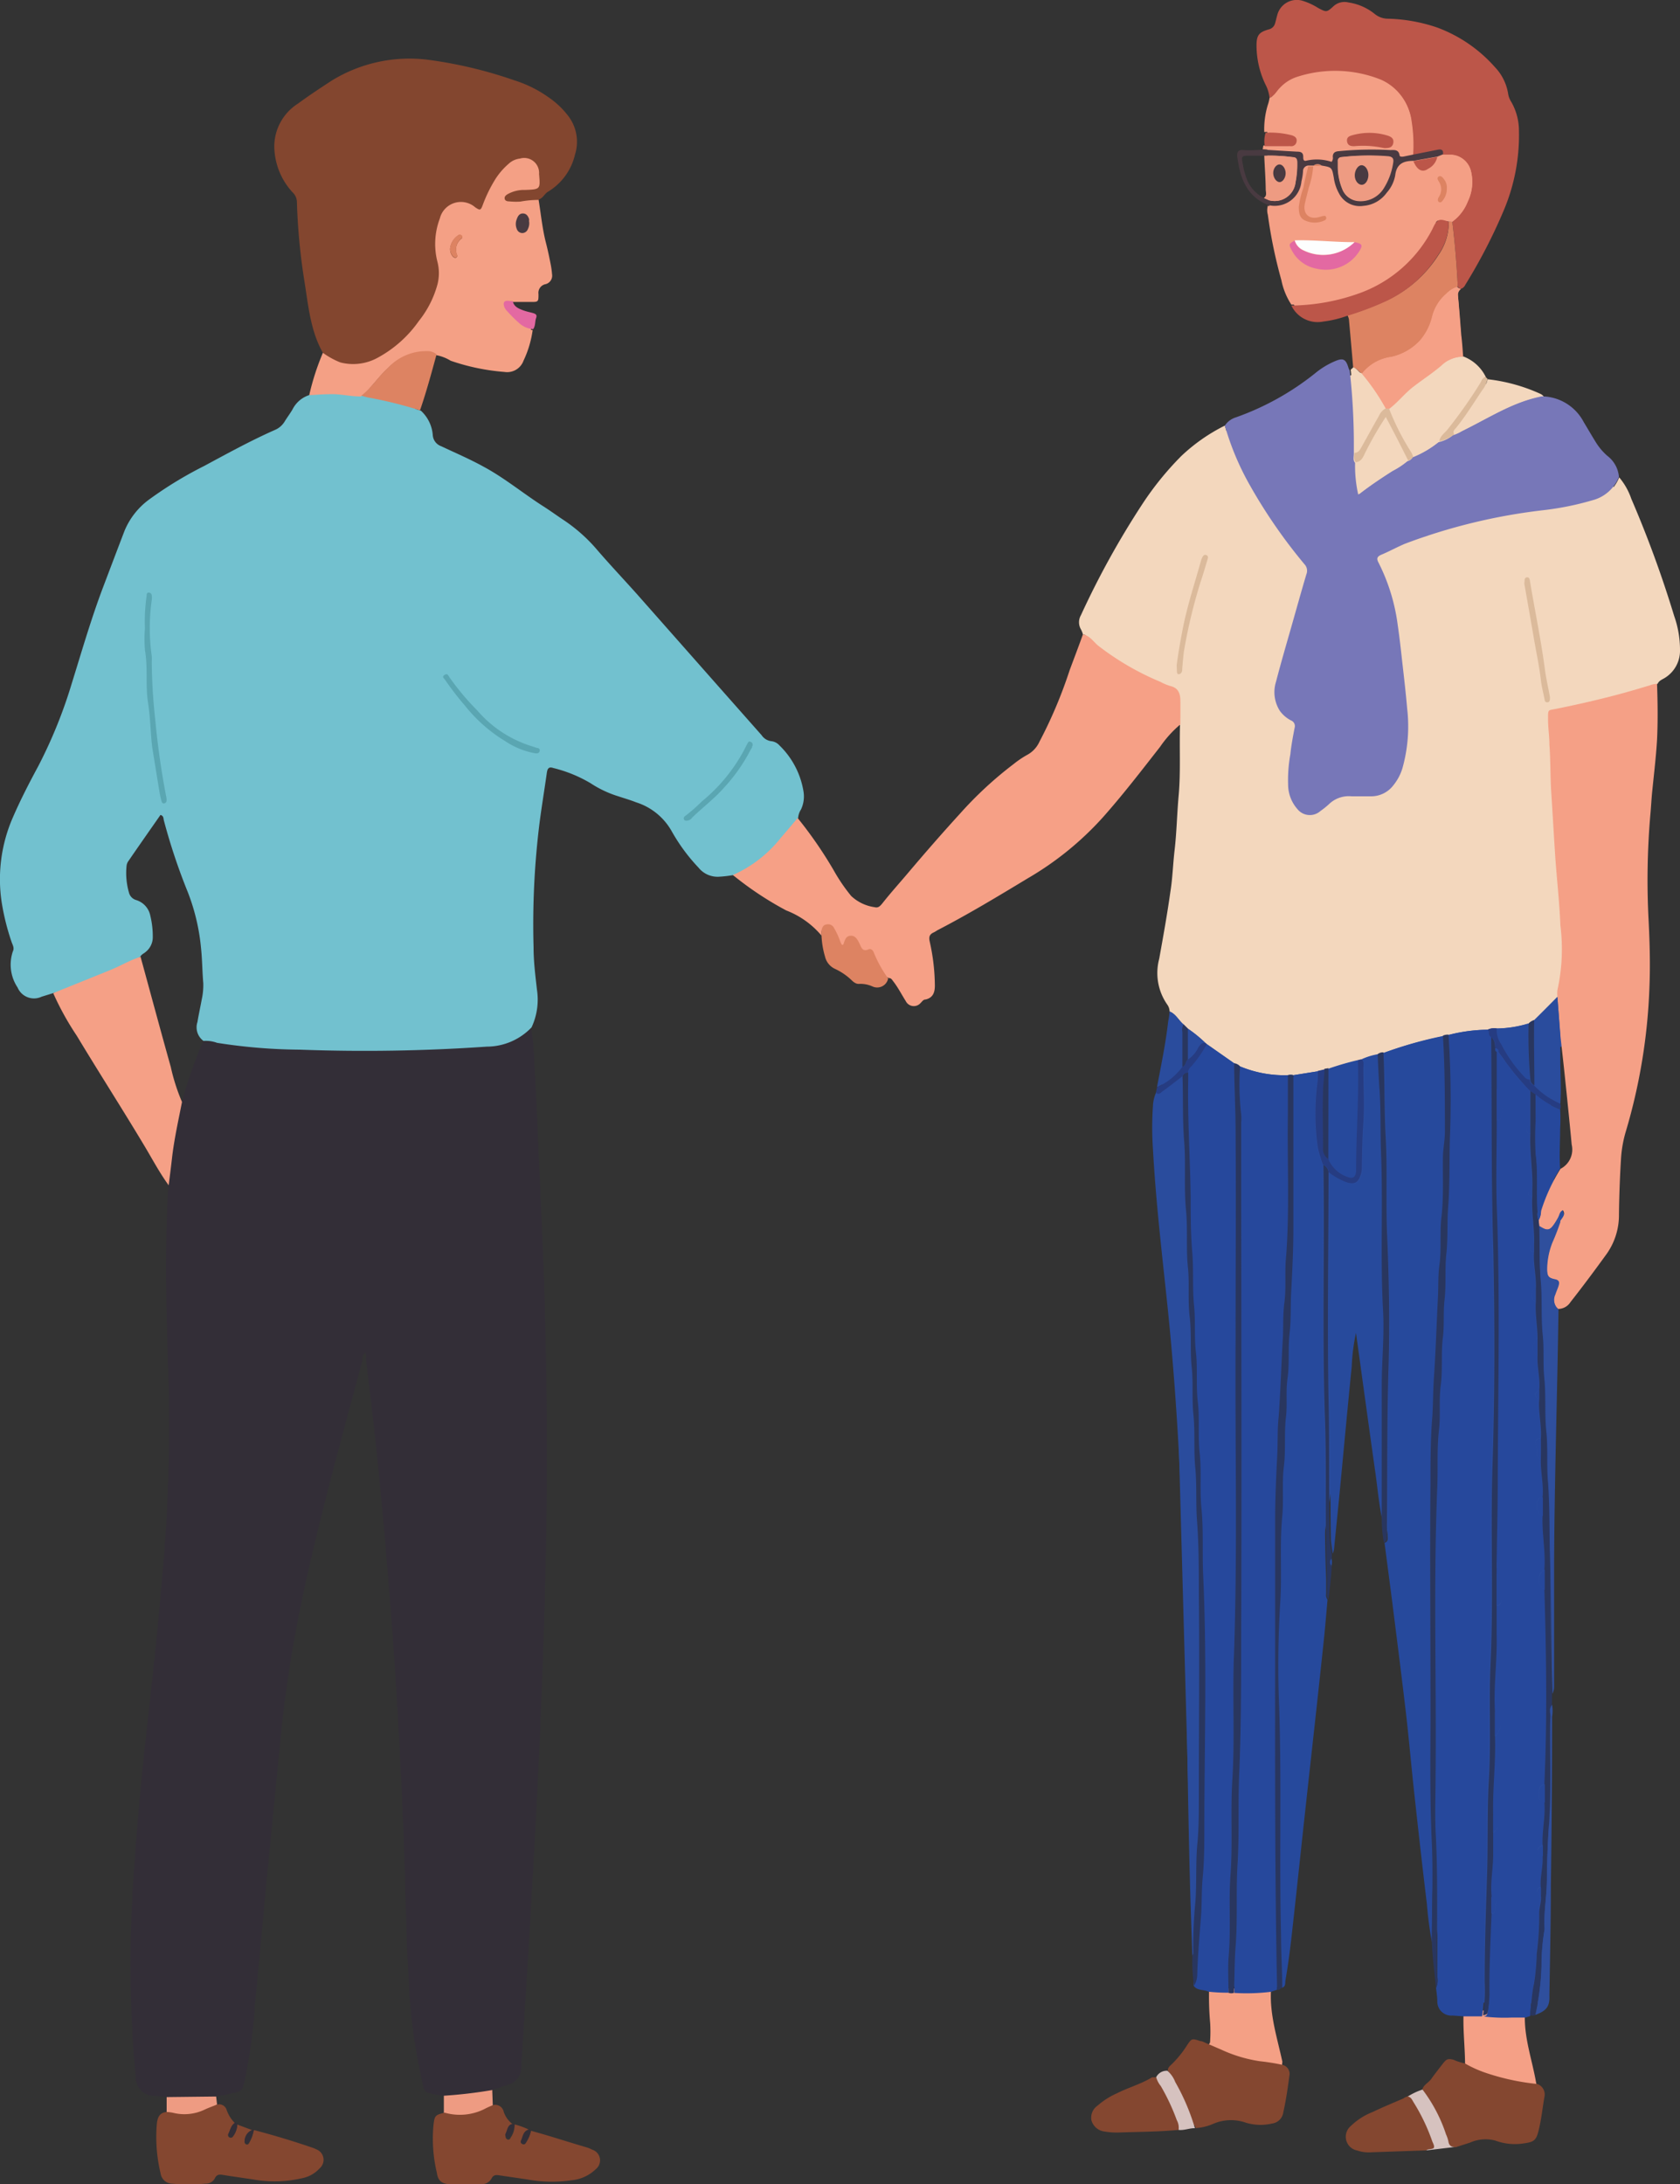 <?xml version="1.0" encoding="UTF-8"?> <svg xmlns="http://www.w3.org/2000/svg" viewBox="0 0 150 195.02"><rect x="0" y="0" width="150" height="195.02" fill="#333333" stroke="none"/><defs><style>.cls-1{fill:#f4a085;}.cls-2{fill:#83462f;}.cls-3{fill:#72c1cf;}.cls-4{fill:#f5a086;}.cls-5{fill:#f3d7bd;}.cls-6{fill:#2a4c9d;}.cls-7{fill:#844730;}.cls-8{fill:#ee9b82;}.cls-9{fill:#332e37;}.cls-10{fill:#7777b8;}.cls-11{fill:#26489c;}.cls-12{fill:#f6a086;}.cls-13{fill:#26499c;}.cls-14{fill:#bc5649;}.cls-15{fill:#274a9c;}.cls-16{fill:#f49f85;}.cls-17{fill:#dd8362;}.cls-18{fill:#29365f;}.cls-19{fill:#2f4f9d;}.cls-20{fill:#493a41;}.cls-21{fill:#d6c2bf;}.cls-22{fill:#e369a2;}.cls-23{fill:#dbba9b;}.cls-24{fill:#263c82;}.cls-25{fill:#5aa6b2;}.cls-26{fill:#fdfefe;}</style></defs><g id="Layer_2" data-name="Layer 2"><g id="Layer_1-2" data-name="Layer 1"><polygon class="cls-1" points="45.78 26.33 45.78 27.6 47.41 28.77 47.41 30.14 46.02 30.14 44.56 28.97 44.56 26.82 45.78 26.33"></polygon><polyline class="cls-1" points="41.43 23.44 41.07 20.33 39.7 20.66"></polyline><polygon class="cls-1" points="47.25 18.55 45.88 18.89 45.58 21.06 47.61 21.66 47.25 18.55"></polygon><polygon class="cls-2" points="47.85 18.41 48.83 16.18 48.22 13.14 43.95 13.54 38 18.07 28.93 30.8 28.73 33.03 33.37 32.51 39.69 29.79 45.17 19.06 47.85 18.41"></polygon><polygon class="cls-3" points="12.08 86.83 12.9 83.55 9.63 78.91 10.49 72.78 17.16 72.21 53.02 67.27 57.69 69.77 61.73 75.56 68.41 67.27 65.43 63.77 36.69 37.96 37.43 35.33 27.97 33.99 27.65 37.66 11.66 51.55 3.48 86.83 5.92 89.85 12.08 86.83"></polygon><polygon class="cls-4" points="70.75 72.21 71.56 73.83 66.89 78.91 64.25 77.49 70.75 72.21"></polygon><path class="cls-4" d="M73,82c0,.2.82,2.43.82,2.43l4.46,2.84h2.13l-1.32-3.85Z"></path><path class="cls-4" d="M113.68,9c-.1-.49-.31-1.58-.31-1.58l4.25-2,6.43,1,3.22,2.19L127,11.45l-.34,1.91,3.55-.31,1.78,3.21-.7,3.17-1.08.41-2.89-.21,1.5.42L128,22.27l-5.08,3.86-4.26,1.62-2.92-.18-.59-1-2-9.06V11.45Z"></path><polygon class="cls-4" points="121.56 34.69 121.92 30.45 129.77 24.42 130.16 26.13 130.66 32.99 126.11 37.66 121.92 36.92 121.56 34.69"></polygon><polygon class="cls-5" points="96.94 58.2 96.94 55.24 107.58 47.23 108.59 38.87 120.94 33.36 130.16 32.05 133.65 35.12 137.77 35.33 144.55 44.1 149.4 58.2 145.86 65.11 141.2 75.74 111.35 75.05 108.21 63.84 102.86 65.44 96.94 58.2"></polygon><polygon class="cls-6" points="104.96 88.97 103.31 99.9 104.96 118.45 106.58 177.3 114.47 177.43 117.42 142.79 121.08 117.75 125.56 148.34 129.02 178.77 137.31 178.88 138.21 174.63 138.47 145.56 138.6 118.05 140.6 111.75 138.36 104 138.6 93.61 141.2 93.1 140.38 87.44 104.96 88.97"></polygon><polygon class="cls-7" points="125.36 187.31 127.18 186.5 129.21 189.54 130.03 191.57 127.01 191.9 125.36 187.31"></polygon><polygon class="cls-7" points="103.03 185.69 104.49 184.89 107.07 188.8 106.88 189.75 105.14 190 103.23 187.91 103.03 185.69"></polygon><path class="cls-4" d="M137.28,186.5a18.13,18.13,0,0,1-4.62-1.12,10.15,10.15,0,0,1-1.85-1c0-1.63-.22-3.25-.12-4.88l1.64,0,0,0,.05,0a12.72,12.72,0,0,0,2.54.12c.42,0,.83,0,1.24,0-.14,2.22.64,4.26,1,6.38C137.24,186.19,137.26,186.34,137.28,186.5Z"></path><path class="cls-1" d="M114.52,184.75a15.28,15.28,0,0,0-2-.37,11.25,11.25,0,0,1-3.38-1.1l-1.41-.69c.22,0,.33-.15.32-.42a13.37,13.37,0,0,0,0-1.55,26.15,26.15,0,0,1-.09-3.19,15.34,15.34,0,0,0,1.79.1.75.75,0,0,0,.49,0,15.45,15.45,0,0,0,3.26-.11c-.2,2.33.53,4.48,1,6.68C114.45,184.32,114.49,184.54,114.52,184.75Z"></path><path class="cls-8" d="M44,188a4.64,4.64,0,0,0-.67.52,3,3,0,0,1-3.7.71c0-.85,0-1.71,0-2.57a22.3,22.3,0,0,0,4.29-.9Z"></path><path class="cls-8" d="M19.38,187.9c-.35.25-.71.46-1.06.75a2.66,2.66,0,0,1-2.87.5,2.21,2.21,0,0,0-.57-.11c0-.73,0-1.46,0-2.19l4.37-.08Z"></path><path class="cls-9" d="M19.29,187.19l-4.37.05-1.07-.1a1.67,1.67,0,0,1-1.73-1.72c-.06-.49-.1-1-.14-1.47a114.54,114.54,0,0,1-.11-15.5c.22-3.68.54-7.35.91-11,.34-3.3.73-6.61,1.07-9.92.36-3.52.69-7.06.94-10.59A151,151,0,0,0,15,121.58c-.13-4.23-.27-8.47-.1-12.7,0-1,.09-2,.14-3,.1-.79.2-1.57.29-2.36.19-1.71.57-3.39.9-5.08a39.93,39.93,0,0,1,1.9-5.45,2.92,2.92,0,0,1,1.21.17,49.31,49.31,0,0,0,7.38.61,157.69,157.69,0,0,0,16.7-.27,5.54,5.54,0,0,0,4-1.72A24,24,0,0,1,47.71,95c.16,2.64.27,5.28.38,7.91.25,5.77.54,11.54.64,17.31Q49,133.1,48.54,146c-.23,7.31-.57,14.61-1,21.92-.3,5.54-.66,11.08-1,16.62a1.56,1.56,0,0,1-1.16,1.59l-1.48.49a41.12,41.12,0,0,1-4.29.5c-2-.3-1.67-.2-2.07-2a49.46,49.46,0,0,1-1.05-8.41c-.28-4.77-.3-9.55-.51-14.33s-.45-9.38-.76-14.07q-.41-5.81-.91-11.59c-.36-4-.76-8.09-1.25-12.13l-.39-3.27a.71.71,0,0,0-.06-.55.76.76,0,0,0-.26.71c-.85,3.21-1.72,6.41-2.57,9.63-1.3,5-2.54,9.94-3.46,15-.53,2.92-.94,5.85-1.24,8.81q-.64,6.47-1.27,12.95c-.36,3.75-.69,7.5-1.06,11.25a46.34,46.34,0,0,1-.81,6.2c-.33,1.41-.09,1.37-1.78,1.7"></path><polygon class="cls-9" points="18.62 90.31 46.06 89.85 47.71 95.02 24.49 98.54 18.62 97.06 18.62 90.31"></polygon><path class="cls-3" d="M47.46,91.73a5.54,5.54,0,0,1-4,1.72,157.69,157.69,0,0,1-16.7.27,49.31,49.31,0,0,1-7.38-.61,2.92,2.92,0,0,0-1.21-.17,1.5,1.5,0,0,1-.54-1.69c.11-.67.26-1.34.38-2a6,6,0,0,0,.14-1.47c-.09-1-.09-2.08-.2-3.12a18.44,18.44,0,0,0-1.18-5,53.54,53.54,0,0,1-2.14-6.41c-.05-.18,0-.39-.3-.49-.95,1.36-1.91,2.73-2.85,4.1a.88.88,0,0,0-.18.46,6.28,6.28,0,0,0,.21,2.36.93.93,0,0,0,.64.68,1.83,1.83,0,0,1,1.27,1.4,7.78,7.78,0,0,1,.22,2A1.69,1.69,0,0,1,13,85c-.16.14-.39.22-.48.44-1,.31-1.89.85-2.85,1.24l-4.95,2-1,.31a1.59,1.59,0,0,1-2.15-.82,3.68,3.68,0,0,1-.42-3.23c.14-.28,0-.53-.1-.79a21,21,0,0,1-.9-3.59,13.77,13.77,0,0,1,1-7.58c.68-1.57,1.46-3.08,2.27-4.58a42.84,42.84,0,0,0,3-7.42c.89-2.86,1.72-5.74,2.78-8.54q.95-2.51,1.9-5a6.58,6.58,0,0,1,2.2-2.83,34.82,34.82,0,0,1,4.92-3c2.08-1.12,4.15-2.26,6.32-3.22a1.85,1.85,0,0,0,.86-.73c.23-.38.5-.73.72-1.11a2.54,2.54,0,0,1,1.61-1.31c.57,0,1.14,0,1.7-.08,1-.06,1.94.18,2.91.2l.55.15a37.35,37.35,0,0,1,4.69,1.16,3.29,3.29,0,0,1,1.06,2.17,1.13,1.13,0,0,0,.75,1c1.27.6,2.56,1.15,3.79,1.83,1.86,1,3.51,2.37,5.29,3.51.65.41,1.27.87,1.91,1.29a14.48,14.48,0,0,1,3,2.7c1.15,1.33,2.36,2.61,3.53,3.92l7.26,8.22L68,65.64a1.22,1.22,0,0,0,.89.54,1.14,1.14,0,0,1,.71.38,7.37,7.37,0,0,1,2.14,4.1,2.73,2.73,0,0,1-.22,1.61,1.64,1.64,0,0,0-.26.77c-.5.58-1,1.17-1.49,1.75a11.33,11.33,0,0,1-4.29,3.34,11.24,11.24,0,0,1-1.3.15,2.18,2.18,0,0,1-1.81-.81,16.33,16.33,0,0,1-2.39-3.24,5.56,5.56,0,0,0-3.17-2.59c-.53-.21-1.09-.37-1.63-.55a9.66,9.66,0,0,1-2.45-1.16,12.16,12.16,0,0,0-3.34-1.36c-.43-.15-.52.11-.57.46-.21,1.49-.46,3-.65,4.47a73.31,73.31,0,0,0-.53,11.08c0,1.27.16,2.52.3,3.77A5.85,5.85,0,0,1,47.46,91.73ZM12.94,56.11a11.19,11.19,0,0,0,0,2c.28,1.52,0,3.06.26,4.59.13.83.19,1.68.25,2.53,0,.53.07,1.09.15,1.63l.63,3.87a8.63,8.63,0,0,0,.2.88.2.2,0,0,0,.27.12.29.29,0,0,0,.15-.16.91.91,0,0,0,0-.33,69.68,69.68,0,0,1-1-7,49.44,49.44,0,0,1-.31-5.16,4,4,0,0,0,0-.49,17.75,17.75,0,0,1,0-5,1.4,1.4,0,0,0,0-.41.27.27,0,0,0-.27-.26c-.18,0-.18.17-.19.3A16.21,16.21,0,0,0,12.94,56.11ZM47.79,67.26c.21,0,.38,0,.4-.17s-.11-.21-.25-.26l-.39-.13a10.53,10.53,0,0,1-4.94-3.22,22.72,22.72,0,0,1-2.51-3c-.1-.15-.27-.26-.42-.16s0,.32.08.46A25.83,25.83,0,0,0,41.51,63a13.58,13.58,0,0,0,3.56,3.12A7.06,7.06,0,0,0,47.79,67.26Zm13.48,6a.64.64,0,0,0,.54-.25c.94-.91,2-1.71,2.87-2.7A15.19,15.19,0,0,0,67,67.06c.06-.13.13-.25.18-.38a.27.27,0,0,0-.13-.4c-.18-.08-.25.06-.31.18s-.2.39-.3.58a15.12,15.12,0,0,1-3.75,4.51,15.29,15.29,0,0,1-1.48,1.3.24.24,0,0,0-.1.35C61.13,73.26,61.23,73.27,61.27,73.28Z"></path><path class="cls-5" d="M96.69,56.64a2.23,2.23,0,0,0-.18-.45,1.26,1.26,0,0,1,0-1.26A75.84,75.84,0,0,1,102,45a27.3,27.3,0,0,1,3.47-4.28A16,16,0,0,1,109.36,38a24.31,24.31,0,0,0,2.14,5.17,47.19,47.19,0,0,0,5,7.27.84.84,0,0,1,.16.89c-.47,1.58-.92,3.17-1.36,4.75s-.93,3.22-1.35,4.84a3.1,3.1,0,0,0,.35,2.61,2.81,2.81,0,0,0,1,.85.54.54,0,0,1,.31.66c-.15.78-.3,1.57-.38,2.36a12.93,12.93,0,0,0-.2,2.71,3.33,3.33,0,0,0,.83,2.18,1.42,1.42,0,0,0,2.07.16,6.53,6.53,0,0,0,.77-.62,2.54,2.54,0,0,1,2-.68c.58,0,1.16,0,1.74,0a2.49,2.49,0,0,0,2-1,4.44,4.44,0,0,0,.8-1.52,13.8,13.8,0,0,0,.42-5.31c-.12-1.39-.28-2.78-.44-4.17-.12-1.09-.24-2.18-.4-3.27a17.2,17.2,0,0,0-1.74-5.64c-.17-.33-.08-.49.22-.64.73-.33,1.43-.72,2.16-1a51.68,51.68,0,0,1,12.38-3,26,26,0,0,0,4.35-.88,3.48,3.48,0,0,0,2.38-2.1,5.93,5.93,0,0,1,1.08,1.91A99.46,99.46,0,0,1,149.48,55a9.05,9.05,0,0,1,.52,3,2.85,2.85,0,0,1-1.31,2.5c-.24.16-.56.25-.69.56a1.83,1.83,0,0,0-.64.13c-1,.3-2,.6-3,.86-1.74.46-3.5.86-5.27,1.22-.87.17-.82,0-.82,1,0,.74.07,1.47.12,2.21.11,1.44.07,2.9.17,4.35.12,1.83.22,3.66.34,5.49.14,2.1.39,4.2.47,6.3a17,17,0,0,1-.27,5.81,3.55,3.55,0,0,0,0,.57c-.7.7-1.41,1.39-2.12,2.08a1.2,1.2,0,0,0-.5.31,10.1,10.1,0,0,1-2.79.44,1.32,1.32,0,0,0-.85.11,14.4,14.4,0,0,0-3.45.46,1,1,0,0,0-.5.09A35.83,35.83,0,0,0,123.57,94a.73.73,0,0,0-.51.16,5.89,5.89,0,0,0-1.48.45l-.33.08a26.19,26.19,0,0,0-2.62.76l-.36.06-.66.15-2.13.34a.84.84,0,0,0-.52,0,10.27,10.27,0,0,1-4.24-.78.84.84,0,0,0-.53-.28l-2.44-1.71-.14-.12a11.69,11.69,0,0,0-1.55-1.26l-.4-.39c-.43-.36-.67-.92-1.23-1.14a1.11,1.11,0,0,0-.2-.61,4.92,4.92,0,0,1-.73-4.1c.36-2,.72-4,1-6,.2-1.24.23-2.5.38-3.75.18-1.58.21-3.18.35-4.75.2-2.15.06-4.29.13-6.43,0-.71,0-1.42,0-2.13s-.17-1.12-.87-1.29a4.5,4.5,0,0,1-.91-.38A24.26,24.26,0,0,1,98,57.65C97.62,57.29,97.3,56.75,96.69,56.64Zm39.43-4.71a.91.91,0,0,0,0,.17c.29,1.64.58,3.28.86,4.92.21,1.23.48,2.46.62,3.7.07.6.23,1.18.34,1.77a.22.22,0,0,0,.22.2c.17,0,.24-.12.24-.27a1.07,1.07,0,0,0,0-.25c-.14-.77-.32-1.55-.43-2.33-.37-2.67-.91-5.32-1.35-8,0-.17,0-.34-.28-.31S136.13,51.78,136.12,51.93Zm-31.06,7.46c0,.23,0,.42,0,.61s0,.17.15.16a.38.38,0,0,0,.21-.1c.13-.13.1-.3.11-.47.06-.59.09-1.2.2-1.78a47.13,47.13,0,0,1,1.47-6c.21-.62.39-1.25.58-1.88,0-.16.1-.34-.11-.41s-.29.09-.37.24a2.18,2.18,0,0,0-.09.23c-.53,2-1.2,3.92-1.6,5.93C105.41,57.11,105.21,58.26,105.06,59.39Z"></path><path class="cls-10" d="M144.55,42.57a3.48,3.48,0,0,1-2.38,2.1,26,26,0,0,1-4.35.88,51.68,51.68,0,0,0-12.38,3c-.73.31-1.43.7-2.16,1-.3.15-.39.31-.22.64a17.2,17.2,0,0,1,1.74,5.64c.16,1.09.28,2.18.4,3.27.16,1.39.32,2.78.44,4.17a13.8,13.8,0,0,1-.42,5.31,4.44,4.44,0,0,1-.8,1.52,2.49,2.49,0,0,1-2,1c-.58,0-1.16,0-1.74,0a2.54,2.54,0,0,0-2,.68,6.53,6.53,0,0,1-.77.62,1.42,1.42,0,0,1-2.07-.16,3.33,3.33,0,0,1-.83-2.18,12.93,12.93,0,0,1,.2-2.71c.08-.79.23-1.58.38-2.36a.54.54,0,0,0-.31-.66,2.81,2.81,0,0,1-1-.85,3.1,3.1,0,0,1-.35-2.61c.42-1.62.89-3.23,1.35-4.84s.89-3.17,1.36-4.75a.84.84,0,0,0-.16-.89,47.19,47.19,0,0,1-5-7.27A24.31,24.31,0,0,1,109.36,38a1.84,1.84,0,0,1,1-.74,24.24,24.24,0,0,0,7.06-3.93,7.15,7.15,0,0,1,1.75-1.07c.75-.33,1-.2,1.23.59a.91.91,0,0,0,.11.22,59.78,59.78,0,0,1,.37,6.42c0,.33,0,.66,0,1s-.1.58.11.84a11.75,11.75,0,0,0,.28,2.83c1-.78,2-1.44,3-2.08a6.76,6.76,0,0,0,1.35-.9.63.63,0,0,0,.49-.34,9,9,0,0,0,2.29-1.35,3.15,3.15,0,0,0,1.33-.63,3.31,3.31,0,0,0,.74-.34c2.35-1.16,4.56-2.62,7.19-3.13a4.27,4.27,0,0,1,3.74,2.29c.37.61.72,1.22,1.1,1.83a5.4,5.4,0,0,0,1,1.18A2.65,2.65,0,0,1,144.55,42.57Z"></path><path class="cls-2" d="M28.83,31.5c-1.14-2-1.31-4.34-1.68-6.58a55,55,0,0,1-.64-6.9,1.23,1.23,0,0,0-.39-.85,6.15,6.15,0,0,1-1.63-4.12,4.55,4.55,0,0,1,2.13-3.81c.95-.7,1.94-1.35,2.93-2a13.25,13.25,0,0,1,8.77-1.89,39,39,0,0,1,7.6,1.82,10.92,10.92,0,0,1,3.16,1.59,7.4,7.4,0,0,1,1.55,1.46,3.8,3.8,0,0,1,.71,3.58,5.26,5.26,0,0,1-2.4,3.31c-.33.19-.46.6-.85.7a8.91,8.91,0,0,0-1.63.15,6.39,6.39,0,0,1-1.07.05c-.17,0-.35,0-.39-.24s.1-.3.24-.39A3,3,0,0,1,46.82,17c1.37,0,1.37-.06,1.25-1.43a1.33,1.33,0,0,0-1.71-1.37,1.74,1.74,0,0,0-1,.46,6.19,6.19,0,0,0-1.31,1.57,12.71,12.71,0,0,0-1,2.09c-.19.52-.25.52-.68.23a1.94,1.94,0,0,0-3.16,1,6.43,6.43,0,0,0-.21,3.88,4.06,4.06,0,0,1,0,2,9,9,0,0,1-1.67,3.28,10.67,10.67,0,0,1-3.65,3.26,4.54,4.54,0,0,1-3.35.43A7,7,0,0,1,28.83,31.5Z"></path><path class="cls-11" d="M129.34,92.4a14.4,14.4,0,0,1,3.45-.46c.29.13.08.52.35.66.08,6.35,0,12.7.11,19.05.13,6.51.14,13-.08,19.54-.19,5.85.11,11.71-.17,17.56-.17,3.49.07,7-.16,10.47-.18,2.65-.06,5.32-.14,8-.1,3.27-.24,6.54-.22,9.81a14.6,14.6,0,0,1-.15,3l-1.64,0-1-.07a1.25,1.25,0,0,1-1.36-1.24c0-.41-.07-.82-.11-1.23a1.69,1.69,0,0,0,.11-1c0-4.34.1-8.68-.14-13-.09-1.64,0-3.3,0-5,.08-8.57-.2-17.15.15-25.73.07-1.7,0-3.4.15-5.1.15-1.33,0-2.68.16-4s0-2.79.18-4.19c.12-1.11,0-2.24.15-3.36.14-1.39,0-2.79.17-4.19s.06-2.63.15-4c.14-2.13.1-4.28.17-6.42A87.15,87.15,0,0,0,129.34,92.4Z"></path><path class="cls-4" d="M139.05,89a3.55,3.55,0,0,1,0-.57,17,17,0,0,0,.27-5.81c-.08-2.1-.33-4.2-.47-6.3-.12-1.83-.22-3.66-.34-5.49-.1-1.45-.06-2.91-.17-4.35,0-.74-.12-1.47-.12-2.21,0-1-.05-.82.82-1,1.77-.36,3.53-.76,5.27-1.22,1-.26,2-.56,3-.86a1.83,1.83,0,0,1,.64-.13c.06,1.68.08,3.36,0,5-.09,1.51-.27,3-.42,4.5-.08.74-.11,1.48-.18,2.22a67.9,67.9,0,0,0-.15,9.46c.1,2,.15,4,.07,5.93A51.39,51.39,0,0,1,145.17,101a10.85,10.85,0,0,0-.44,2.5c-.1,1.64-.16,3.29-.18,4.94a6,6,0,0,1-1.21,3.67c-1,1.38-2.05,2.79-3.12,4.15a1.31,1.31,0,0,1-1.1.61,1.12,1.12,0,0,1-.27-1.35c.08-.26.21-.51.28-.77s.11-.45-.28-.53c-.64-.13-.73-.3-.74-1a6.68,6.68,0,0,1,.47-2.33,19.43,19.43,0,0,0,.71-1.84c.18-.32.54-.6.25-1-.26.13-.29.35-.37.54s-.23.43-.36.63c-.44.67-.67.71-1.38.25l-.05-.51a1.74,1.74,0,0,0,.21-.81,16.06,16.06,0,0,1,1.74-3.79,1.93,1.93,0,0,0,1-2.16c-.18-1.93-.38-3.87-.58-5.8-.13-1.28-.28-2.56-.42-3.84Z"></path><path class="cls-12" d="M96.69,56.64c.61.11.93.65,1.35,1a24.26,24.26,0,0,0,5.57,3.24,4.5,4.5,0,0,0,.91.38c.7.17.86.68.87,1.29s0,1.42,0,2.13a9.87,9.87,0,0,0-1.81,2C101.9,68.83,100.23,71,98.45,73a27.87,27.87,0,0,1-6.7,5.43c-2.63,1.59-5.26,3.18-8,4.6-.12.06-.23.15-.36.21-.38.17-.48.38-.38.83A18.41,18.41,0,0,1,83.47,88c0,.61-.17,1.09-.83,1.24-.21,0-.31.19-.45.32a.8.8,0,0,1-1.32-.18c-.37-.58-.68-1.2-1.1-1.74-.12-.15-.2-.34-.44-.31A10.81,10.81,0,0,1,78,85c-.05-.16-.25-.36-.45-.27-.56.25-.64-.18-.82-.51s-.33-.74-.81-.7-.5.44-.63.77c0,.06-.07.08-.16,0A2.52,2.52,0,0,1,75,84a6.3,6.3,0,0,0-.51-1.12.59.59,0,0,0-.68-.34c-.31,0-.39.28-.45.52a2.7,2.7,0,0,0,0,.49,7.74,7.74,0,0,0-3.16-2.26,29.57,29.57,0,0,1-4.76-3.16,11.33,11.33,0,0,0,4.29-3.34c.51-.58,1-1.17,1.49-1.75a37.24,37.24,0,0,1,3.22,4.67A15.7,15.7,0,0,0,76,80a3.83,3.83,0,0,0,2.1,1c.32.09.5-.12.68-.34.79-1,1.6-1.89,2.39-2.83,1.49-1.76,3-3.49,4.56-5.2a33.76,33.76,0,0,1,4.77-4.41,8.55,8.55,0,0,1,1.23-.83,2.5,2.5,0,0,0,1.08-1.17,40.94,40.94,0,0,0,2.69-6.37C95.89,58.8,96.3,57.73,96.69,56.64Z"></path><path class="cls-11" d="M136.63,180l-.42.14c-.41,0-.82,0-1.24,0a15.42,15.42,0,0,1-2.54-.1c.17,0,.34-.07.37-.28a11.32,11.32,0,0,0,.16-1.54c0-2.43.09-4.86.19-7.3.54-.09.25-.58.41-.87s0-.56-.4-.61c-.13-1.25.16-2.49.14-3.74,0-.68,0-1.36,0-2,.65-.5.65-1,0-1.48-.07-2.37.25-4.73.16-7.1a1.64,1.64,0,0,0,.41-1.8c-.08-.18-.18-.34-.4-.35-.14-2.29.21-4.58.15-6.87,0-.9,0-1.8,0-2.7.35,0,.45-.31.47-.58,0-.59,0-1.18,0-1.77,0-.29-.19-.43-.47-.46V140c.17,0,.31-.07.29-.28s-.16-.19-.29-.21c0-2.58.09-5.16.1-7.73,0-8,.21-16-.09-24.06-.09-2.55,0-5.11,0-7.67.38-.06.46-.36.47-.66a5,5,0,0,0-.15-1.84.37.37,0,0,0-.33-.3v-3.3h.16c.2.28.42.56.61.85a23.64,23.64,0,0,0,2.19,2.61v3.14c-.17,0-.3.09-.31.29a.31.31,0,0,0,.31.37c-.08,1.71.25,3.41.17,5.12-.14,0-.28,0-.3.21s.13.26.3.28c-.09,1.44.22,2.86.16,4.3-.18,0-.3.09-.31.29a.3.3,0,0,0,.31.36c-.09,1.11.22,2.2.16,3.31a.66.66,0,0,0,0,1.15c-.08,1.11.17,2.2.15,3.31a1.13,1.13,0,0,0-.13,1.43s.1,0,.15,0c-.06,1,.26,2.08.15,3.14-.45.3-.45.53,0,.82-.09,1.16.23,2.31.15,3.47-.32,0-.54.21-.42.54a3.53,3.53,0,0,1,.12,1c0,.2.14.28.32.3-.06,1.16.26,2.31.15,3.47-.38,0-.49.27-.48.61s-.06.88.49,1c-.07,1.6.28,3.19.16,4.79a1.07,1.07,0,0,0,0,1.81c.17,5.78.26,11.56,0,17.34-.56.16-.48.62-.49,1s.1.58.48.61c.11,1.27-.22,2.53-.16,3.8-.6.4-.6.56,0,1,.06.94-.24,1.86-.16,2.8a.3.3,0,0,0-.31.29c0,.22.07.35.3.37.1.56-.18,1.08-.14,1.63a25.49,25.49,0,0,1-.22,3.6,20.51,20.51,0,0,1-.24,2.69A26.35,26.35,0,0,0,136.63,180Z"></path><path class="cls-11" d="M110.72,95.21A10.27,10.27,0,0,0,115,96c0,1.13,0,2.26,0,3.39-.07,4.23.16,8.46-.15,12.69-.11,1.39,0,2.79-.16,4.19-.14,1.11-.08,2.24-.15,3.37-.13,2.27-.2,4.54-.36,6.81-.08,1.15-.07,2.3-.13,3.45-.1,2-.14,4-.19,5.92-.07,3.39,0,6.77,0,10.16,0,10.42,0,20.84.17,31.26,0,.13,0,.27,0,.41l-.56.19a17.75,17.75,0,0,1-3.26.1c0-1.45,0-2.9.14-4.35.17-2.44,0-4.88.17-7.33.19-2.73,0-5.48.15-8.23.21-3.92.13-7.85.16-11.78.1-15.34,0-30.68,0-46a3.64,3.64,0,0,0,0-.74A23.44,23.44,0,0,1,110.72,95.21Z"></path><path class="cls-13" d="M123.57,94a35.83,35.83,0,0,1,5.27-1.47c.17,2.85.17,5.7.18,8.56,0,.8-.17,1.58-.18,2.38,0,1.73.07,3.45-.12,5.18-.16,1.41,0,2.85-.18,4.28-.12,1-.09,2.07-.15,3.11-.12,2.33-.19,4.66-.35,7-.08,1.15-.07,2.3-.14,3.45-.14,2-.14,4.12-.17,6.17-.09,6.06-.07,12.11,0,18.16,0,4.59-.1,9.18.12,13.77.15,2.93,0,5.88,0,8.82a32.64,32.64,0,0,1-.45-3.42c-.4-3.3-.77-6.6-1.13-9.91-.25-2.29-.45-4.59-.71-6.88-.39-3.36-.82-6.71-1.24-10.06-.23-1.8-.47-3.59-.7-5.39.37-.12.27-.43.27-.69.05-5,0-10,.15-15.07.11-3.84,0-7.68-.12-11.52-.12-3,0-6-.14-9C123.63,99,123.7,96.45,123.57,94Z"></path><path class="cls-11" d="M107.75,93.22l2.44,1.71c0,2,.11,4.06.13,6.09.08,6.16.07,12.32,0,18.48-.06,9.37.18,18.74-.14,28.11-.14,3.82.09,7.64-.16,11.45-.18,2.8,0,5.6-.16,8.4-.18,2.44.06,4.89-.17,7.33-.1,1,0,2.09,0,3.13a15.33,15.33,0,0,1-1.79-.09c-.43-.22-1-.06-1.32-.53a2,2,0,0,0,.29-1.09c0-1.7.2-3.39.33-5.08.09-1.15,0-2.3.15-3.45.14-1.53.15-3.07.15-4.6,0-7.45.24-14.9-.1-22.34-.1-2,0-4.06-.16-6.09-.15-1.64,0-3.29-.16-4.94-.16-1.49,0-3-.16-4.52s0-3-.17-4.43,0-2.74-.16-4.11c-.16-1.61,0-3.23-.17-4.85s-.12-3.29-.14-4.93c0-3.52-.29-7-.22-10.55v-.57a.84.84,0,0,1,.3-.56A10.45,10.45,0,0,0,107.75,93.22Z"></path><path class="cls-13" d="M115.48,96l2.13-.34a6.72,6.72,0,0,1,0,.9,21.63,21.63,0,0,0,0,5.85,10.81,10.81,0,0,0,.48,1.63c.08,7.37-.11,14.73.12,22.1.16,4.94,0,9.88.2,14.83,0,.44,0,.88,0,1.32a.74.74,0,0,0,.12.54c-.11,1.23-.21,2.46-.34,3.69q-.45,4.26-.92,8.51t-.91,8.28c-.31,2.86-.61,5.73-.93,8.59-.18,1.67-.38,3.33-.67,5,0,.23,0,.51-.33.59,0-1.54-.08-3.07-.11-4.61-.16-6.81.06-13.62-.17-20.43a91.51,91.51,0,0,1,.09-9.22c.18-2.57-.06-5.16.18-7.73.14-1.5,0-3,.15-4.52s0-2.9.18-4.36c.13-1.16,0-2.34.15-3.53s0-2.67.18-4c.13-1.19.08-2.4.14-3.61.1-1.91.18-3.83.2-5.75C115.5,105.09,115.47,100.52,115.48,96Z"></path><path class="cls-14" d="M113.35,8.74A3.2,3.2,0,0,0,113,7.57a8.06,8.06,0,0,1-.81-3.51c0-.92.22-1.19,1.11-1.44a.75.75,0,0,0,.55-.55c.07-.24.12-.48.19-.72A1.8,1.8,0,0,1,116.27.06a5.87,5.87,0,0,1,1.42.65c.75.4.77.4,1.4-.18A1.46,1.46,0,0,1,120.4.22a4.85,4.85,0,0,1,2.31,1,1.88,1.88,0,0,0,1.2.45,14.75,14.75,0,0,1,4.36.77A12.76,12.76,0,0,1,133.48,6a4.44,4.44,0,0,1,1.18,2.4,1.88,1.88,0,0,0,.27.69,5.18,5.18,0,0,1,.69,2.52,17.25,17.25,0,0,1-1.38,7.23,48.35,48.35,0,0,1-3.41,6.59.66.66,0,0,1-.34.34c-.12,0-.26-.05-.33-.18-.1-1.94-.25-3.87-.49-5.79A4,4,0,0,0,131.05,18a4,4,0,0,0,.26-2.8,1.91,1.91,0,0,0-1.75-1.37l-.74,0c.05-.39-.15-.48-.49-.41l-2.16.43a13.36,13.36,0,0,0-.13-3,4.59,4.59,0,0,0-2.75-3.65,11,11,0,0,0-7.41-.27,3.6,3.6,0,0,0-1.6,1C114,8.14,113.8,8.58,113.35,8.74Z"></path><path class="cls-1" d="M28.83,31.5a7,7,0,0,0,1.56.86,4.54,4.54,0,0,0,3.35-.43,10.67,10.67,0,0,0,3.65-3.26,9,9,0,0,0,1.67-3.28,4.06,4.06,0,0,0,0-2,6.43,6.43,0,0,1,.21-3.88,1.94,1.94,0,0,1,3.16-1c.43.29.49.29.68-.23a12.71,12.71,0,0,1,1-2.09,6.19,6.19,0,0,1,1.31-1.57,1.74,1.74,0,0,1,1-.46,1.33,1.33,0,0,1,1.71,1.37c.12,1.37.12,1.38-1.25,1.43a3,3,0,0,0-1.58.39c-.14.09-.27.2-.24.39s.22.24.39.24A6.39,6.39,0,0,0,46.46,18a8.91,8.91,0,0,1,1.63-.15c.21,1.27.33,2.56.65,3.81.17.66.31,1.33.44,2a7.35,7.35,0,0,1,.11.82.78.78,0,0,1-.57.89.79.79,0,0,0-.64.89c0,.7,0,.71-.77.7l-1.57,0-.23,0c-.47-.1-.67.1-.52.53a1.14,1.14,0,0,0,.27.39,12.64,12.64,0,0,0,1,1,2.11,2.11,0,0,0,1.3.59,9.33,9.33,0,0,1-.82,2.74,1.55,1.55,0,0,1-1.69,1,19.26,19.26,0,0,1-4.81-1,3.74,3.74,0,0,0-1.3-.5,1.22,1.22,0,0,0-.83-.29,4.62,4.62,0,0,0-3.45,1.44c-.88.78-1.5,1.81-2.44,2.54-1,0-1.93-.26-2.91-.2-.56,0-1.13.06-1.7.08A22.22,22.22,0,0,1,28.83,31.5ZM47.25,19.83s0-.14,0-.24c-.09-.28-.24-.52-.55-.53s-.47.24-.56.51a1.14,1.14,0,0,0,0,.87.53.53,0,0,0,.49.37.54.54,0,0,0,.5-.35A1.18,1.18,0,0,0,47.25,19.83Zm-7.06,2.34a1,1,0,0,0,.26.76.31.31,0,0,0,.21.09.17.17,0,0,0,.15-.24,1.23,1.23,0,0,1,.39-1.47.17.17,0,0,0,0-.28.25.25,0,0,0-.31,0A1.66,1.66,0,0,0,40.19,22.17Z"></path><path class="cls-15" d="M121.58,94.57a5.89,5.89,0,0,1,1.48-.45c0,1,.08,1.91.14,2.87.14,2,.08,4,.16,6,.19,4.7-.08,9.4.18,14.1.12,2.19-.08,4.38-.12,6.58-.06,3.46,0,6.93,0,10.39,0,.55,0,1.1,0,1.65-.3-1.39-.42-2.82-.62-4.23-.58-4.1-1.14-8.21-1.73-12.47a17.38,17.38,0,0,0-.38,3c-.37,3.69-.71,7.38-1.06,11.07-.17,1.75-.35,3.5-.52,5.25a2.5,2.5,0,0,1-.11.39,12.15,12.15,0,0,1-.17-1.21c-.08-4.21,0-8.41-.12-12.61-.16-6.73,0-13.47,0-20.21a5.88,5.88,0,0,0,1.72.94c.59.13.88,0,1.09-.57a1.94,1.94,0,0,0,.15-.63c0-1.4,0-2.79.14-4.19.12-1.61,0-3.24,0-4.86C121.74,95.08,121.83,94.79,121.58,94.57Z"></path><path class="cls-16" d="M128.82,13.81l.74,0a1.91,1.91,0,0,1,1.75,1.37,4,4,0,0,1-.26,2.8,4,4,0,0,1-1.38,1.79h-.32c-.85-.31-1-.25-1.43.55a11.84,11.84,0,0,1-6.43,5.74,18.48,18.48,0,0,1-6.19,1.14,6.2,6.2,0,0,1-.89-2.18,43.24,43.24,0,0,1-1.21-5.84,1.49,1.49,0,0,1,0-.81,2.4,2.4,0,0,0,2.93-2.13,5.2,5.2,0,0,0,.14-.88.5.5,0,0,1,.5-.53c-.14.62-.31,1.22-.42,1.84a8.75,8.75,0,0,0-.42,1.75c0,.49.05,1,.55,1.2a2.06,2.06,0,0,0,1.75,0,.23.23,0,0,0,.12-.34c-.06-.12-.18-.09-.28-.05l-.32.09c-.88.25-1.46-.27-1.28-1.17.09-.49.24-1,.35-1.44a7.73,7.73,0,0,0,.4-1.91H118c.93.16.93.16,1.1,1.09a4,4,0,0,0,.46,1.39,2.09,2.09,0,0,0,2.19,1.12,2.83,2.83,0,0,0,2.08-1.18,3.15,3.15,0,0,0,.75-1.53c.12-1,.72-1.35,1.65-1.31.32.8.77,1,1.31.68a1.53,1.53,0,0,0,.82-1.06ZM115.6,21.46c-.52.29-.54.33-.31.78A3.14,3.14,0,0,0,117.61,24a3.53,3.53,0,0,0,3.75-1.54c.34-.56.29-.67-.42-.82C119.16,21.63,117.38,21.41,115.6,21.46Zm13.58-4.6a1.2,1.2,0,0,0-.28-.85c-.1-.14-.23-.37-.45-.22s-.07.3,0,.44a1.25,1.25,0,0,1,0,1.4.49.49,0,0,0-.08.23.26.26,0,0,0,.09.21.25.25,0,0,0,.22,0A1.64,1.64,0,0,0,129.18,16.86Z"></path><path class="cls-6" d="M106.46,174.63c-.08-2.26-.16-4.51-.22-6.76-.19-7.34-.27-14.69-.39-22-.07-4.64-.26-9.29-.48-13.93-.26-5.47-.65-10.92-1.24-16.37-.46-4.31-.95-8.63-1.19-13a28.2,28.2,0,0,1,0-3.79,3.28,3.28,0,0,1,.3-1.27c.21.26.4,0,.55-.07.61-.44,1.2-.9,1.79-1.36.07,2,0,3.89.15,5.84s0,4.06.16,6.09c.16,1.69,0,3.4.17,5.1.15,1.47,0,3,.16,4.44s0,3,.18,4.51,0,2.79.15,4.19c.15,1.58,0,3.18.17,4.77s0,3.12.15,4.68c.17,2.19.13,4.39.17,6.58.1,5.94,0,11.88,0,17.82,0,1.42,0,2.85-.11,4.28-.16,1.77-.07,3.56-.19,5.34a43,43,0,0,0-.2,4.68C106.55,174.47,106.49,174.55,106.46,174.63Z"></path><path class="cls-4" d="M4.75,88.67l4.95-2c1-.39,1.86-.93,2.85-1.24.9,3.28,1.78,6.56,2.7,9.84a17.36,17.36,0,0,0,1,3.12c-.33,1.69-.71,3.37-.9,5.08-.09.79-.19,1.57-.29,2.36-.78-1.07-1.4-2.23-2.07-3.36-2-3.35-4.11-6.63-6.14-10A25.42,25.42,0,0,1,4.75,88.67Z"></path><path class="cls-16" d="M113.35,8.74c.45-.16.62-.6.93-.9a3.6,3.6,0,0,1,1.6-1,11,11,0,0,1,7.41.27A4.59,4.59,0,0,1,126,10.8a13.36,13.36,0,0,1,.13,3l-.88.18c-.14,0-.33,0-.35-.13-.09-.53-.5-.42-.84-.45a30.86,30.86,0,0,0-4.61.1c-.34,0-.5.17-.51.5a.55.55,0,0,1-.13.42,4.21,4.21,0,0,0-2.23-.11c-.28.09-.31-.15-.3-.35,0-.37-.22-.44-.54-.45-1,0-2-.12-3-.18l.06-.34,2.12,0a.85.85,0,0,1,.16,0,.48.48,0,0,0,.57-.46c0-.29-.19-.43-.43-.51a7.67,7.67,0,0,0-2.34-.23,7.51,7.51,0,0,1,.31-2.4A3.29,3.29,0,0,0,113.35,8.74Zm10.06,4.45h.22c.34,0,.68,0,.77-.46s-.23-.58-.56-.68a5.54,5.54,0,0,0-3.15,0c-.24.07-.46.2-.42.52s.28.44.58.44h.08A8.49,8.49,0,0,1,123.41,13.19Z"></path><path class="cls-7" d="M22.66,190.18q2.65.69,5.27,1.59a1.94,1.94,0,0,1,.3.13,1,1,0,0,1,.31,1.7,2.85,2.85,0,0,1-1.55.88,10.92,10.92,0,0,1-4.41.11c-.87-.13-1.74-.25-2.61-.39-.34-.06-.62-.09-.8.32a.91.91,0,0,1-.83.45,16.37,16.37,0,0,1-3,0,1.06,1.06,0,0,1-1-.91,13.86,13.86,0,0,1-.33-4.49c.07-.57.27-.94.86-1a3.55,3.55,0,0,1,.57.07,4.19,4.19,0,0,0,2.87-.3c.35-.16.71-.29,1.06-.43a.71.71,0,0,1,.88.52,3.12,3.12,0,0,0,.74,1.15c-.37.21-.42.61-.59.95a.22.22,0,0,0,.13.33.23.23,0,0,0,.28-.11,1.79,1.79,0,0,0,.37-1.06l1.47.55a1.05,1.05,0,0,0-.81.92.27.27,0,0,0,.11.29c.15.07.25,0,.32-.16A3.23,3.23,0,0,0,22.66,190.18Z"></path><path class="cls-7" d="M45.94,189.68a6.6,6.6,0,0,1,1.33.49c-.56.07-.57.58-.75,1-.06.11,0,.21.13.27s.26,0,.32-.14a3,3,0,0,0,.44-1.05c1.67.45,3.32,1,5,1.49a2.53,2.53,0,0,1,.45.19,1,1,0,0,1,.34,1.74,3.57,3.57,0,0,1-2.2,1,12.12,12.12,0,0,1-3.94-.08l-2.52-.37c-.31-.05-.51,0-.66.3a1,1,0,0,1-.9.5,16.3,16.3,0,0,1-2.88,0c-.68-.05-1-.34-1.09-1a13.14,13.14,0,0,1-.31-4.24c.1-.87.13-.94,1-1.15a4.92,4.92,0,0,0,3.7-.4,6.76,6.76,0,0,1,.67-.29.79.79,0,0,1,.91.63,2.32,2.32,0,0,0,1,1.23c-.63-.05-.62.49-.8.85a.26.26,0,0,0,.1.36c.14.08.26,0,.32-.16A1.88,1.88,0,0,0,45.94,189.68Z"></path><path class="cls-7" d="M104.27,184.89c0-.23.1-.35.24-.48a9.17,9.17,0,0,0,1.46-1.77c.43-.65.44-.65,1.2-.4.18,0,.36.12.54.19l1.41.61a12.59,12.59,0,0,0,3.38,1,19.31,19.31,0,0,1,2,.32.83.83,0,0,1,.62,1c-.14,1.09-.3,2.17-.54,3.24a1.16,1.16,0,0,1-1,1,4.49,4.49,0,0,1-2.36-.08,4,4,0,0,0-2.88.1,4.64,4.64,0,0,1-1.59.39,19.3,19.3,0,0,0-1.76-4.13A2.46,2.46,0,0,0,104.27,184.89Z"></path><path class="cls-7" d="M127,186.54c.13-.42.56-.59.79-.92s.66-.88,1-1.32.45-.53,1-.39a4.4,4.4,0,0,0,1,.32,10.29,10.29,0,0,0,1.85.84,20.76,20.76,0,0,0,4.62,1,1,1,0,0,1,.63,1.18c-.17,1-.27,2-.52,3-.21.84-.41,1-1.29,1.12a5.05,5.05,0,0,1-2.58-.25,3.4,3.4,0,0,0-2.26.19l-1.25.4c-.37,0-.63-.07-.69-.5a3,3,0,0,0-.21-.62A13.66,13.66,0,0,0,127,186.54Z"></path><path class="cls-17" d="M129.35,19.8h.32c.24,1.92.39,3.85.49,5.79a2.38,2.38,0,0,0-1,.62,3.94,3.94,0,0,0-1.27,2.06,5.09,5.09,0,0,1-1.12,2.16,5,5,0,0,1-2.52,1.43,4,4,0,0,0-2.64,1.5c-.29-.14-.44-.49-.79-.54-.12-1.43-.25-2.87-.38-4.3a1.26,1.26,0,0,0-.13-.37,26.65,26.65,0,0,0,3.23-1.2,10.94,10.94,0,0,0,4.91-4.21A5,5,0,0,0,129.35,19.8Z"></path><path class="cls-18" d="M127.84,173.35c0-2.94.13-5.89,0-8.82-.22-4.59-.09-9.18-.12-13.77,0-6-.06-12.1,0-18.16,0-2,0-4.12.17-6.17.07-1.15.06-2.3.14-3.45.16-2.32.23-4.65.35-7,.06-1,0-2.08.15-3.11.18-1.43,0-2.87.18-4.28.19-1.73.1-3.45.12-5.18,0-.8.18-1.58.18-2.38,0-2.86,0-5.71-.18-8.56a1,1,0,0,1,.5-.09,87.15,87.15,0,0,1,.13,9.14c-.07,2.14,0,4.29-.17,6.42-.09,1.32,0,2.64-.15,4s0,2.8-.17,4.19c-.12,1.12,0,2.25-.15,3.36-.16,1.4,0,2.81-.18,4.19s0,2.7-.16,4c-.19,1.7-.08,3.4-.15,5.1-.35,8.58-.07,17.16-.15,25.73,0,1.65-.07,3.31,0,5,.24,4.34.09,8.68.14,13a1.69,1.69,0,0,1-.11,1C128.09,176.09,127.88,174.73,127.84,173.35Z"></path><path class="cls-18" d="M137.58,128.43c.08-1.16-.24-2.31-.15-3.47,0-.27,0-.55,0-.82.11-1.06-.21-2.09-.15-3.14,0-.5,0-1,0-1.48,0-1.11-.23-2.2-.15-3.31,0-.38,0-.77,0-1.15.06-1.11-.25-2.2-.16-3.31v-.65c.06-1.44-.25-2.86-.16-4.3v-.49c.08-1.71-.25-3.41-.17-5.12v-3.8l.5.33v2.38a26.51,26.51,0,0,0,0,3c.22,1.69.05,3.38.16,5.06a1.25,1.25,0,0,0,.08.81l.05.51c.06,1.65,0,3.29.14,4.94s0,3.23.18,4.85c.12,1.28,0,2.57.14,3.86.15,1.6,0,3.23.19,4.85.13,1.47,0,2.95.14,4.43.15,2.16.11,4.34.17,6.5.12,4,0,8,.18,12,0,.11,0,.22,0,.33v1c-.28.3-.14.68-.15,1-.08,3.32.09,6.63-.14,9.95-.11,1.58-.14,3.17-.17,4.75,0,1.4-.28,2.78-.21,4.18a.49.49,0,0,1,0,.17,19.74,19.74,0,0,0-.27,3.26,22.16,22.16,0,0,1-.56,4.37.56.56,0,0,1-.46,0c.12-.95.15-1.91.36-2.83a20.51,20.51,0,0,0,.24-2.69,25.49,25.49,0,0,0,.22-3.6c0-.55.24-1.07.14-1.63,0-.22,0-.44,0-.66-.08-.94.22-1.86.16-2.8,0-.33,0-.66,0-1-.06-1.27.27-2.53.16-3.8,0-.55,0-1.1,0-1.65.26-5.78.17-11.56,0-17.34,0-.6,0-1.2,0-1.81.12-1.6-.23-3.19-.16-4.79,0-.55,0-1.1,0-1.65.11-1.16-.21-2.31-.15-3.47C137.59,129.64,137.59,129,137.58,128.43Z"></path><path class="cls-18" d="M106.46,174.63c0-.08.09-.16.08-.23a43,43,0,0,1,.2-4.68c.12-1.78,0-3.57.19-5.34.12-1.43.11-2.86.11-4.28,0-5.94.07-11.88,0-17.82,0-2.19,0-4.39-.17-6.58-.11-1.56,0-3.13-.15-4.68s0-3.19-.17-4.77c-.14-1.4,0-2.8-.15-4.19s0-3-.18-4.51,0-3-.16-4.44c-.17-1.7,0-3.41-.17-5.1-.19-2,0-4.07-.16-6.09s-.08-3.89-.15-5.84a.51.51,0,0,1,.51-.33v.57c-.07,3.52.17,7,.22,10.55,0,1.64,0,3.29.14,4.93s0,3.24.17,4.85c.13,1.37,0,2.75.16,4.11s0,3,.17,4.43,0,3,.16,4.52c.18,1.65,0,3.3.16,4.94.2,2,.06,4.06.16,6.09.34,7.44.11,14.89.1,22.34,0,1.53,0,3.07-.15,4.6-.11,1.15-.06,2.3-.15,3.45-.13,1.69-.28,3.38-.33,5.08a2,2,0,0,1-.29,1.09A15.92,15.92,0,0,1,106.46,174.63Z"></path><path class="cls-18" d="M115.48,96c0,4.56,0,9.13,0,13.69,0,1.92-.1,3.84-.2,5.75-.06,1.21,0,2.42-.14,3.61-.15,1.35,0,2.7-.18,4s0,2.37-.15,3.53c-.16,1.46,0,2.92-.18,4.36s0,3-.15,4.52c-.24,2.57,0,5.16-.18,7.73a91.51,91.51,0,0,0-.09,9.22c.23,6.81,0,13.62.17,20.43,0,1.54.1,3.07.11,4.61-.16.07-.25.28-.47.21,0-.14,0-.28,0-.41-.21-10.42-.17-20.84-.17-31.26,0-3.39,0-6.77,0-10.16,0-2,.09-3.95.19-5.92.06-1.15,0-2.3.13-3.45.16-2.27.23-4.54.36-6.81.07-1.13,0-2.26.15-3.37.18-1.4,0-2.8.16-4.19.31-4.23.08-8.46.15-12.69,0-1.13,0-2.26,0-3.39A.84.84,0,0,1,115.48,96Z"></path><path class="cls-5" d="M128.5,39.43a8.74,8.74,0,0,1-2.28,1.35,2.39,2.39,0,0,0-.15-.37,22.45,22.45,0,0,1-2-3.93c.79-.59,1.4-1.37,2.18-2s1.69-1.19,2.48-1.87a2.77,2.77,0,0,1,1.93-.78,3.66,3.66,0,0,1,2,1.83c-.29.1-.37.39-.51.61a42.86,42.86,0,0,1-2.88,4.08C129,38.7,128.58,39,128.5,39.43Z"></path><path class="cls-4" d="M130.64,31.85a2.77,2.77,0,0,0-1.93.78c-.79.68-1.66,1.24-2.48,1.87s-1.39,1.39-2.18,2h-.33a19,19,0,0,0-2.14-3.12,4,4,0,0,1,2.64-1.5,5,5,0,0,0,2.52-1.43,5.09,5.09,0,0,0,1.12-2.16,3.94,3.94,0,0,1,1.27-2.06,2.38,2.38,0,0,1,1-.62c.07.13.21.15.33.18a.71.71,0,0,0-.28.7c.12,1.14.2,2.28.29,3.43C130.55,30.55,130.59,31.2,130.64,31.85Z"></path><path class="cls-19" d="M138.6,151.23c0-.11,0-.22,0-.33-.16-4-.06-8-.18-12-.06-2.16,0-4.34-.17-6.5-.1-1.48,0-3-.14-4.43-.16-1.62,0-3.25-.19-4.85-.12-1.29,0-2.58-.14-3.86-.15-1.62,0-3.25-.18-4.85s-.08-3.29-.14-4.94c.71.46.94.42,1.38-.25.13-.2.24-.42.36-.63l.12.51a19.43,19.43,0,0,1-.71,1.84,6.68,6.68,0,0,0-.47,2.33c0,.67.1.84.74,1,.39.08.35.29.28.53s-.2.51-.28.77a1.12,1.12,0,0,0,.27,1.35c-.1,7.56-.36,15.12-.39,22.67q0,5.53,0,11.05A1.3,1.3,0,0,1,138.6,151.23Z"></path><path class="cls-7" d="M127.34,192l-4.94.17a3.19,3.19,0,0,1-1.22-.16,1.25,1.25,0,0,1-.57-2.19,5.8,5.8,0,0,1,1.93-1.24c1-.48,2.11-.93,3.16-1.39.29.05.38.3.51.51a17.22,17.22,0,0,1,1.67,3.49c.06.19.21.39.08.63S127.52,191.82,127.34,192Z"></path><path class="cls-7" d="M105.23,190.17c-1.75.17-3.51.17-5.27.23a6.41,6.41,0,0,1-1.31-.08,1.39,1.39,0,0,1-1.2-1A1.3,1.3,0,0,1,98,188a6.78,6.78,0,0,1,1.73-1.1c1-.51,2.15-.82,3.14-1.43.09,0,.26,0,.39,0a2.13,2.13,0,0,0,.41.79,18.84,18.84,0,0,1,1.43,3.05A1.37,1.37,0,0,1,105.23,190.17Z"></path><path class="cls-14" d="M129.35,19.8a5,5,0,0,1-.93,2.94A10.94,10.94,0,0,1,123.51,27a26.65,26.65,0,0,1-3.23,1.2,9.73,9.73,0,0,1-2.13.51,2.6,2.6,0,0,1-2.85-1.43,18.48,18.48,0,0,0,6.19-1.14,11.84,11.84,0,0,0,6.43-5.74C128.31,19.55,128.5,19.49,129.35,19.8Z"></path><path class="cls-18" d="M123.37,135.71c0-.55,0-1.1,0-1.65,0-3.46,0-6.93,0-10.39,0-2.2.24-4.39.12-6.58-.26-4.7,0-9.4-.18-14.1-.08-2,0-4-.16-6-.06-1-.11-1.91-.14-2.87a.73.73,0,0,1,.51-.16c.13,2.49.06,5,.2,7.48.17,3,0,6,.14,9,.16,3.84.23,7.68.12,11.52-.15,5-.1,10-.15,15.07,0,.26.1.57-.27.69A11,11,0,0,1,123.37,135.71Z"></path><path class="cls-20" d="M112.82,13.36c1,.06,2,.13,3,.18.32,0,.54.08.54.45,0,.2,0,.44.3.35a4.21,4.21,0,0,1,2.23.11A.55.55,0,0,0,119,14c0-.33.17-.47.51-.5a30.86,30.86,0,0,1,4.61-.1c.34,0,.75-.08.84.45,0,.16.21.15.35.13l.88-.18,2.16-.43c.34-.07.54,0,.49.41l-.49.2-2.13.38c-.93,0-1.53.27-1.65,1.31a3.15,3.15,0,0,1-.75,1.53,2.83,2.83,0,0,1-2.08,1.18,2.09,2.09,0,0,1-2.19-1.12,4,4,0,0,1-.46-1.39c-.17-.93-.17-.93-1.1-1.09a.57.57,0,0,0-.7,0h0l-.45,0a.5.5,0,0,0-.5.53,5.2,5.2,0,0,1-.14.88,2.4,2.4,0,0,1-2.93,2.13c-2-.76-2.57-2.5-2.81-4.41,0-.35.09-.5.44-.52C111.51,13.45,112.17,13.4,112.82,13.36Zm0,4.31a1.87,1.87,0,0,0,2.84-1.4,8.33,8.33,0,0,0,.15-1.79c0-.3-.11-.45-.43-.45a16.31,16.31,0,0,0-2.52-.13c-.41,0-.82,0-1.23,0-.8,0-.81,0-.65.84a6,6,0,0,0,.24.95A3.16,3.16,0,0,0,112.84,17.67Zm6.62-2.77a5.35,5.35,0,0,0,.38,1.93,1.62,1.62,0,0,0,1.42,1.08,2.43,2.43,0,0,0,2.29-1.19,5.89,5.89,0,0,0,.81-2.22c.06-.32,0-.51-.39-.55a20.85,20.85,0,0,0-4.18.08.33.33,0,0,0-.33.38Z"></path><path class="cls-17" d="M32.26,35.33c.94-.73,1.56-1.76,2.44-2.54a4.62,4.62,0,0,1,3.45-1.44,1.22,1.22,0,0,1,.83.29c-.46,1.68-.91,3.35-1.48,5a37.35,37.35,0,0,0-4.69-1.16Z"></path><path class="cls-18" d="M118.62,104.66c0,6.74-.12,13.48,0,20.21.1,4.2,0,8.4.12,12.61a12.15,12.15,0,0,0,.17,1.21l0,.47a.47.47,0,0,0,0,.64c-.06,1-.16,2-.31,3a.74.74,0,0,1-.12-.54c0-.44,0-.88,0-1.32-.22-5,0-9.89-.2-14.83-.23-7.37,0-14.73-.12-22.1A.79.79,0,0,1,118.62,104.66Z"></path><path class="cls-17" d="M73.35,83.55a2.7,2.7,0,0,1,0-.49c.06-.24.14-.48.45-.52a.59.59,0,0,1,.68.34A6.3,6.3,0,0,1,75,84a2.52,2.52,0,0,0,.14.32c.09.07.14.05.16,0,.13-.33.18-.73.63-.77s.64.36.81.7.26.76.82.51c.2-.09.4.11.45.27a10.81,10.81,0,0,0,1.29,2.33,1,1,0,0,1-1.37.73,2.61,2.61,0,0,0-1.26-.24c-.23,0-.41-.13-.57-.27a5.46,5.46,0,0,0-1.54-1.07,1.61,1.61,0,0,1-.9-1.11A7.66,7.66,0,0,1,73.35,83.55Z"></path><path class="cls-5" d="M137.77,35.33c-2.63.51-4.84,2-7.19,3.13a3.31,3.31,0,0,1-.74.34c-.17-.25,0-.41.16-.56.87-1.07,1.58-2.24,2.35-3.38a2.42,2.42,0,0,0,.47-1,15.55,15.55,0,0,1,4.77,1.33A1,1,0,0,1,137.77,35.33Z"></path><path class="cls-19" d="M137.08,179.9a22.16,22.16,0,0,0,.56-4.37,19.74,19.74,0,0,1,.27-3.26.49.49,0,0,0,0-.17c-.07-1.4.18-2.78.21-4.18,0-1.58.06-3.17.17-4.75.23-3.32.06-6.63.14-9.95,0-.34-.13-.72.15-1a3.15,3.15,0,0,1,0,1.06q0,7.55-.11,15.1c0,3.27-.08,6.54-.13,9.81C138.38,179.16,138.06,179.55,137.08,179.9Z"></path><path class="cls-5" d="M121.58,33.36a19,19,0,0,1,2.14,3.12,1.41,1.41,0,0,0-.58.67c-.5.91-1,1.81-1.52,2.72-.15.27-.29.53-.65.56,0-.32,0-.65,0-1a59.78,59.78,0,0,0-.37-6.42l.23-.21C121.14,32.87,121.29,33.22,121.58,33.36Z"></path><path class="cls-6" d="M104.43,90.31c.56.22.8.78,1.23,1.14a1.09,1.09,0,0,0-.1.71c0,1,0,2.06,0,3.09a5.66,5.66,0,0,1-2.26,1.82c.37-1.95.78-3.9,1-5.87C104.37,90.9,104.4,90.61,104.43,90.31Z"></path><path class="cls-21" d="M127.34,192c.18-.15.43-.08.62-.18s0-.44-.08-.63a17.22,17.22,0,0,0-1.67-3.49c-.13-.21-.22-.46-.51-.51a5.42,5.42,0,0,1,1.31-.62,13.66,13.66,0,0,1,2.1,4,3,3,0,0,1,.21.62c.06.43.32.53.69.5,0,0,0,0-.06,0Z"></path><path class="cls-21" d="M105.23,190.17a1.37,1.37,0,0,0-.16-.87,18.84,18.84,0,0,0-1.43-3.05,2.13,2.13,0,0,1-.41-.79,1.05,1.05,0,0,1,1-.57,2.46,2.46,0,0,1,.7,1,19.3,19.3,0,0,1,1.76,4.13C106.22,190,105.74,190.23,105.23,190.17Z"></path><path class="cls-22" d="M47.6,29.39a2.11,2.11,0,0,1-1.3-.59,12.64,12.64,0,0,1-1-1,1.14,1.14,0,0,1-.27-.39c-.15-.43,0-.63.52-.53l.23,0c.09.47.47.65.86.8s.63.18.94.27.38.2.28.47S47.82,29.11,47.6,29.39Z"></path><path class="cls-23" d="M132.82,33.83a2.42,2.42,0,0,1-.47,1c-.77,1.14-1.48,2.31-2.35,3.38-.13.15-.33.31-.16.56a3.15,3.15,0,0,1-1.33.63c.07-.48.48-.73.74-1.06a42.86,42.86,0,0,0,2.88-4.08c.14-.22.22-.51.51-.61Z"></path><path class="cls-14" d="M113,11.85a7.67,7.67,0,0,1,2.34.23c.24.08.47.22.43.51a.48.48,0,0,1-.57.46.85.85,0,0,0-.16,0l-2.12,0A2.71,2.71,0,0,1,113,11.85Z"></path><path class="cls-24" d="M103.31,97.07a5.66,5.66,0,0,0,2.26-1.82c.34-.09.26-.49.49-.66a2.63,2.63,0,0,0,.93-1.08c.16-.23.3-.44.62-.41l.14.12a10.45,10.45,0,0,1-1.39,2,.84.84,0,0,0-.3.56.51.51,0,0,0-.51.33c-.59.46-1.18.92-1.79,1.36-.15.11-.34.33-.55.07Z"></path><path class="cls-9" d="M47.41,190.2a3,3,0,0,1-.44,1.05c-.06.13-.16.24-.32.14s-.19-.16-.13-.27c.18-.37.19-.88.75-1A.17.17,0,0,1,47.41,190.2Z"></path><path class="cls-9" d="M21.19,189.63a1.79,1.79,0,0,1-.37,1.06.23.23,0,0,1-.28.11.22.22,0,0,1-.13-.33c.17-.34.22-.74.59-.95A.18.18,0,0,1,21.19,189.63Z"></path><path class="cls-15" d="M118.88,139.8a.47.47,0,0,1,0-.64A1.16,1.16,0,0,1,118.88,139.8Z"></path><path class="cls-25" d="M12.94,56.11a16.21,16.21,0,0,1,.15-2.9c0-.13,0-.3.19-.3a.27.27,0,0,1,.27.26,1.4,1.4,0,0,1,0,.41,17.75,17.75,0,0,0,0,5,4,4,0,0,1,0,.49,49.44,49.44,0,0,0,.31,5.16,69.68,69.68,0,0,0,1,7,.91.91,0,0,1,0,.33.29.29,0,0,1-.15.16.2.2,0,0,1-.27-.12,8.63,8.63,0,0,1-.2-.88l-.63-3.87c-.08-.54-.11-1.1-.15-1.63-.06-.85-.12-1.7-.25-2.53-.23-1.53,0-3.07-.26-4.59A11.19,11.19,0,0,1,12.94,56.11Z"></path><path class="cls-25" d="M47.79,67.26a7.06,7.06,0,0,1-2.72-1.11A13.58,13.58,0,0,1,41.51,63a25.83,25.83,0,0,1-1.75-2.27c-.09-.14-.34-.29-.08-.46s.32,0,.42.16a22.72,22.72,0,0,0,2.51,3,10.53,10.53,0,0,0,4.94,3.22l.39.13c.14,0,.28.08.25.26S48,67.3,47.79,67.26Z"></path><path class="cls-25" d="M61.27,73.28s-.14,0-.18-.08a.24.24,0,0,1,.1-.35,15.29,15.29,0,0,0,1.48-1.3A15.12,15.12,0,0,0,66.42,67c.1-.19.19-.39.3-.58s.13-.26.31-.18a.27.27,0,0,1,.13.4c0,.13-.12.25-.18.38a15.19,15.19,0,0,1-2.3,3.27c-.87,1-1.93,1.79-2.87,2.7A.64.64,0,0,1,61.27,73.28Z"></path><path class="cls-18" d="M110.18,177.93a.75.75,0,0,1-.49,0c0-1-.07-2.1,0-3.13.23-2.44,0-4.89.17-7.33.21-2.8,0-5.6.16-8.4.25-3.81,0-7.63.16-11.45.32-9.37.08-18.74.14-28.11,0-6.16.05-12.32,0-18.48,0-2-.12-4.06-.13-6.09a.84.84,0,0,1,.53.28,23.44,23.44,0,0,0,.1,4.27,3.64,3.64,0,0,1,0,.74c0,15.34.06,30.68,0,46,0,3.93,0,7.86-.16,11.78-.14,2.75,0,5.5-.15,8.23-.17,2.45,0,4.89-.17,7.33C110.22,175,110.23,176.48,110.18,177.93Z"></path><path class="cls-13" d="M118.63,95.41a26.19,26.19,0,0,1,2.62-.76c.11,3.27-.14,6.52-.16,9.78,0,.06,0,.11,0,.17,0,.46-.3.66-.72.5a2.86,2.86,0,0,1-1.76-1.61Z"></path><path class="cls-6" d="M139.05,89c.09,1.18.18,2.36.26,3.53l0,2.06c0,1.32.11,2.64,0,4A7.12,7.12,0,0,1,137,96.9c0-1.94,0-3.88,0-5.82Z"></path><path class="cls-24" d="M118.6,103.49a2.86,2.86,0,0,0,1.76,1.61c.42.16.67,0,.72-.5,0-.06,0-.11,0-.17,0-3.26.27-6.51.16-9.78l.33-.08c.25.22.16.51.16.78,0,1.62.1,3.25,0,4.86-.1,1.4-.12,2.79-.14,4.19a1.94,1.94,0,0,1-.15.63c-.21.56-.5.7-1.09.57a5.88,5.88,0,0,1-1.72-.94.79.79,0,0,0-.5-.66,10.81,10.81,0,0,1-.48-1.63,21.63,21.63,0,0,1,0-5.85,6.72,6.72,0,0,0,0-.9l.66-.15c0,.65-.09,1.3-.12,2-.08,1.66-.05,3.34,0,5A1.11,1.11,0,0,0,118.6,103.49Z"></path><path class="cls-15" d="M133.64,91.83a10.1,10.1,0,0,0,2.79-.44,44,44,0,0,0,.16,5c-.32,0-.49-.24-.66-.43a12.32,12.32,0,0,1-1.9-2.74A2.15,2.15,0,0,1,133.64,91.83Z"></path><path class="cls-23" d="M136.12,51.93c0-.15,0-.35.2-.38s.26.14.28.31c.44,2.66,1,5.31,1.35,8,.11.78.29,1.56.43,2.33a1.07,1.07,0,0,1,0,.25c0,.15-.07.27-.24.27a.22.22,0,0,1-.22-.2c-.11-.59-.27-1.17-.34-1.77-.14-1.24-.41-2.47-.62-3.7-.28-1.64-.57-3.28-.86-4.92A.91.91,0,0,1,136.12,51.93Z"></path><path class="cls-23" d="M105.06,59.39c.15-1.13.35-2.28.58-3.43.4-2,1.07-4,1.6-5.93a2.18,2.18,0,0,1,.09-.23c.08-.15.16-.31.37-.24s.16.25.11.41c-.19.63-.37,1.26-.58,1.88a47.13,47.13,0,0,0-1.47,6c-.11.58-.14,1.19-.2,1.78,0,.17,0,.34-.11.47a.38.38,0,0,1-.21.1c-.1,0-.14-.09-.15-.16S105.07,59.62,105.06,59.39Z"></path><path class="cls-24" d="M133.64,91.83a2.15,2.15,0,0,0,.39,1.39,12.32,12.32,0,0,0,1.9,2.74c.17.19.34.44.66.43a.54.54,0,0,0,.36.51,7.12,7.12,0,0,0,2.35,1.64.75.75,0,0,1,0,.51,7.19,7.19,0,0,1-2.2-1.33l-.5-.33a23.64,23.64,0,0,1-2.19-2.61c-.19-.29-.41-.57-.61-.85,0-.2-.09-.32-.3-.32,0-.37,0-.75-.36-1s-.06-.53-.35-.66A1.32,1.32,0,0,1,133.64,91.83Z"></path><path class="cls-18" d="M118.6,103.49a1.11,1.11,0,0,1-.47-1.06c0-1.67-.06-3.35,0-5,0-.65.13-1.3.12-2l.36-.06Z"></path><path class="cls-18" d="M137,96.9a.54.54,0,0,1-.36-.51,44,44,0,0,1-.16-5,1.2,1.2,0,0,1,.5-.31C136.94,93,137,95,137,96.9Z"></path><path class="cls-6" d="M107.61,93.1c-.32,0-.46.18-.62.41a2.63,2.63,0,0,1-.93,1.08V91.84A11.69,11.69,0,0,1,107.61,93.1Z"></path><path class="cls-18" d="M106.06,91.84v2.75c-.23.17-.15.57-.49.66,0-1,0-2.06,0-3.09a1.09,1.09,0,0,1,.1-.71Z"></path><path class="cls-5" d="M125.73,41.12a6.76,6.76,0,0,1-1.35.9c-1,.64-2,1.3-3,2.08a11.75,11.75,0,0,1-.28-2.83c.51-.05.65-.46.83-.82a30,30,0,0,1,1.85-3.22C124.46,38.6,125.1,39.86,125.73,41.12Z"></path><path class="cls-23" d="M125.73,41.12c-.63-1.26-1.27-2.52-2-3.89a30,30,0,0,0-1.85,3.22c-.18.36-.32.77-.83.82-.21-.26-.13-.55-.11-.84.36,0,.5-.29.65-.56.51-.91,1-1.81,1.52-2.72a1.41,1.41,0,0,1,.58-.67h.33a22.45,22.45,0,0,0,2,3.93,2.39,2.39,0,0,1,.15.37A.63.63,0,0,1,125.73,41.12Z"></path><path class="cls-18" d="M133.14,92.6c.34.26.33.64.36,1a.32.32,0,0,0,.14.32v3.3c0,.93,0,1.87,0,2.8,0,2.56-.08,5.12,0,7.67.3,8,.12,16,.09,24.06,0,2.57-.06,5.15-.1,7.73v1c0,.94,0,1.87,0,2.81s0,1.8,0,2.7c.06,2.29-.29,4.58-.15,6.87,0,.72,0,1.43,0,2.15.09,2.37-.23,4.73-.16,7.1,0,.49,0,1,0,1.48,0,.68,0,1.36,0,2,0,1.25-.27,2.49-.14,3.74,0,.49,0,1,0,1.48-.1,2.44-.22,4.87-.19,7.3a11.32,11.32,0,0,1-.16,1.54c0,.21-.2.24-.37.28h-.05l0,0a14.6,14.6,0,0,0,.15-3c0-3.27.12-6.54.22-9.81.08-2.66,0-5.33.14-8,.23-3.49,0-7,.16-10.47.28-5.85,0-11.71.17-17.56.22-6.51.21-13,.08-19.54C133.13,105.3,133.22,99,133.14,92.6Z"></path><path class="cls-11" d="M137.1,97.72a7.19,7.19,0,0,0,2.2,1.33,13.94,13.94,0,0,1,0,1.71c0,1.19-.09,2.38,0,3.57a16.06,16.06,0,0,0-1.74,3.79h-.29c-.11-1.68.06-3.37-.16-5.06a26.51,26.51,0,0,1,0-3Z"></path><path class="cls-15" d="M137.3,108.12h.29a1.74,1.74,0,0,1-.21.81A1.25,1.25,0,0,1,137.3,108.12Z"></path><path class="cls-11" d="M133.64,143.29c0-.94,0-1.87,0-2.81.28,0,.47.17.47.46,0,.59,0,1.18,0,1.77C134.09,143,134,143.25,133.64,143.29Z"></path><path class="cls-11" d="M133.65,100c0-.93,0-1.87,0-2.8a.37.37,0,0,1,.33.3,5,5,0,0,1,.15,1.84C134.11,99.67,134,100,133.65,100Z"></path><path class="cls-11" d="M133.48,155c0-.72,0-1.43,0-2.15.22,0,.32.17.4.35A1.64,1.64,0,0,1,133.48,155Z"></path><path class="cls-11" d="M137.92,140.15c0,.61,0,1.21,0,1.81A1.07,1.07,0,0,1,137.92,140.15Z"></path><path class="cls-11" d="M137.93,159.3c0,.55,0,1.1,0,1.65-.38,0-.49-.27-.48-.61S137.37,159.46,137.93,159.3Z"></path><path class="cls-11" d="M137.75,133.71c0,.55,0,1.1,0,1.65-.55-.16-.48-.62-.49-1S137.37,133.74,137.75,133.71Z"></path><path class="cls-11" d="M137.58,128.43c0,.6,0,1.21,0,1.81-.18,0-.31-.1-.32-.3a3.53,3.53,0,0,0-.12-1C137,128.64,137.26,128.47,137.58,128.43Z"></path><path class="cls-11" d="M133.31,163.59c0-.49,0-1,0-1.48C134,162.56,134,163.09,133.31,163.59Z"></path><path class="cls-11" d="M133.15,170.85c0-.49,0-1,0-1.48.37,0,.58.27.4.61S133.69,170.76,133.15,170.85Z"></path><path class="cls-11" d="M137.25,119.52c0,.49,0,1,0,1.48-.05,0-.13,0-.15,0A1.13,1.13,0,0,1,137.25,119.52Z"></path><path class="cls-11" d="M137.76,164.75c0,.33,0,.66,0,1C137.16,165.31,137.16,165.15,137.76,164.75Z"></path><path class="cls-11" d="M137.09,115.06c0,.38,0,.77,0,1.15A.66.66,0,0,1,137.09,115.06Z"></path><path class="cls-11" d="M137.42,124.14c0,.27,0,.55,0,.82C137,124.67,137,124.44,137.42,124.14Z"></path><path class="cls-11" d="M136.6,100.53v.66a.31.31,0,0,1-.31-.37C136.3,100.62,136.43,100.55,136.6,100.53Z"></path><path class="cls-11" d="M137.59,168.54c0,.22,0,.44,0,.66-.23,0-.31-.15-.3-.37A.3.3,0,0,1,137.59,168.54Z"></path><path class="cls-11" d="M136.93,111.1v.65a.3.3,0,0,1-.31-.36C136.63,111.19,136.75,111.12,136.93,111.1Z"></path><path class="cls-11" d="M136.77,106.31v.49c-.17,0-.32-.07-.3-.28S136.63,106.33,136.77,106.31Z"></path><path class="cls-11" d="M133.65,140v-.49c.13,0,.27,0,.29.21S133.82,140,133.65,140Z"></path><path class="cls-11" d="M133.64,93.93a.32.32,0,0,1-.14-.32c.21,0,.3.12.3.32Z"></path><path class="cls-20" d="M47.25,19.83a1.18,1.18,0,0,1-.12.63.54.54,0,0,1-.5.35.53.53,0,0,1-.49-.37,1.14,1.14,0,0,1,0-.87c.09-.27.24-.52.56-.51s.46.25.55.53C47.23,19.69,47.24,19.8,47.25,19.83Z"></path><path class="cls-17" d="M40.19,22.17A1.66,1.66,0,0,1,40.9,21a.25.25,0,0,1,.31,0,.17.17,0,0,1,0,.28,1.23,1.23,0,0,0-.39,1.47.17.17,0,0,1-.15.24.31.31,0,0,1-.21-.09A1,1,0,0,1,40.19,22.17Z"></path><path class="cls-22" d="M120.94,21.62c.71.15.76.26.42.82A3.53,3.53,0,0,1,117.61,24a3.14,3.14,0,0,1-2.32-1.74c-.23-.45-.21-.49.31-.78a1.38,1.38,0,0,0,.79.89A4,4,0,0,0,120.94,21.62Z"></path><path class="cls-26" d="M120.94,21.62a4,4,0,0,1-4.55.73,1.38,1.38,0,0,1-.79-.89C117.38,21.41,119.16,21.63,120.94,21.62Z"></path><path class="cls-17" d="M116.8,14.86l.45,0a7.73,7.73,0,0,1-.4,1.91c-.11.48-.26,1-.35,1.44-.18.9.4,1.42,1.28,1.17l.32-.09c.1,0,.22-.07.28.05a.23.23,0,0,1-.12.34,2.06,2.06,0,0,1-1.75,0c-.5-.23-.54-.71-.55-1.2a8.75,8.75,0,0,1,.42-1.75C116.49,16.08,116.66,15.48,116.8,14.86Z"></path><path class="cls-14" d="M126.2,14.39l2.13-.38a1.53,1.53,0,0,1-.82,1.06C127,15.44,126.52,15.19,126.2,14.39Z"></path><path class="cls-17" d="M129.18,16.86a1.64,1.64,0,0,1-.49,1.18.25.25,0,0,1-.22,0,.26.26,0,0,1-.09-.21.49.49,0,0,1,.08-.23,1.25,1.25,0,0,0,0-1.4c-.09-.14-.19-.33,0-.44s.35.08.45.22A1.2,1.2,0,0,1,129.18,16.86Z"></path><path class="cls-17" d="M117.27,14.82a.57.57,0,0,1,.7,0Z"></path><path class="cls-14" d="M123.41,13.19a8.49,8.49,0,0,0-2.48-.14h-.08c-.3,0-.54-.1-.58-.44s.18-.45.42-.52a5.54,5.54,0,0,1,3.15,0c.33.1.64.25.56.68s-.43.45-.77.46Z"></path><path class="cls-9" d="M22.66,190.18a3.23,3.23,0,0,1-.38,1c-.07.12-.17.23-.32.16a.27.27,0,0,1-.11-.29,1.05,1.05,0,0,1,.81-.92Z"></path><path class="cls-9" d="M45.94,189.68a1.88,1.88,0,0,1-.37,1c-.06.13-.18.24-.32.16a.26.26,0,0,1-.1-.36c.18-.36.17-.9.8-.85Z"></path><path class="cls-8" d="M119.46,14.9v-.49a.33.33,0,0,1,.33-.38A20.85,20.85,0,0,1,124,14c.39,0,.45.23.39.55a5.89,5.89,0,0,1-.81,2.22,2.43,2.43,0,0,1-2.29,1.19,1.62,1.62,0,0,1-1.42-1.08A5.35,5.35,0,0,1,119.46,14.9Zm2.72.71c0-.45-.31-.87-.61-.86s-.64.48-.61.95.31.83.65.8S122.19,16.08,122.18,15.61Z"></path><path class="cls-8" d="M112.88,13.9a16.31,16.31,0,0,1,2.52.13c.32,0,.43.15.43.45a8.33,8.33,0,0,1-.15,1.79,1.87,1.87,0,0,1-2.84,1.4c.3-.19.18-.49.17-.74C113,15.92,112.92,14.91,112.88,13.9Zm1.91,1.57c0-.42-.26-.79-.56-.79s-.55.38-.55.79.28.79.56.79S114.79,15.88,114.79,15.47Z"></path><path class="cls-20" d="M122.18,15.61c0,.47-.25.87-.57.89s-.63-.33-.65-.8.28-.95.61-.95S122.17,15.16,122.18,15.61Z"></path><path class="cls-20" d="M114.79,15.47c0,.41-.27.8-.55.79s-.55-.38-.56-.79.26-.78.55-.79S114.79,15.05,114.79,15.47Z"></path></g></g></svg> 